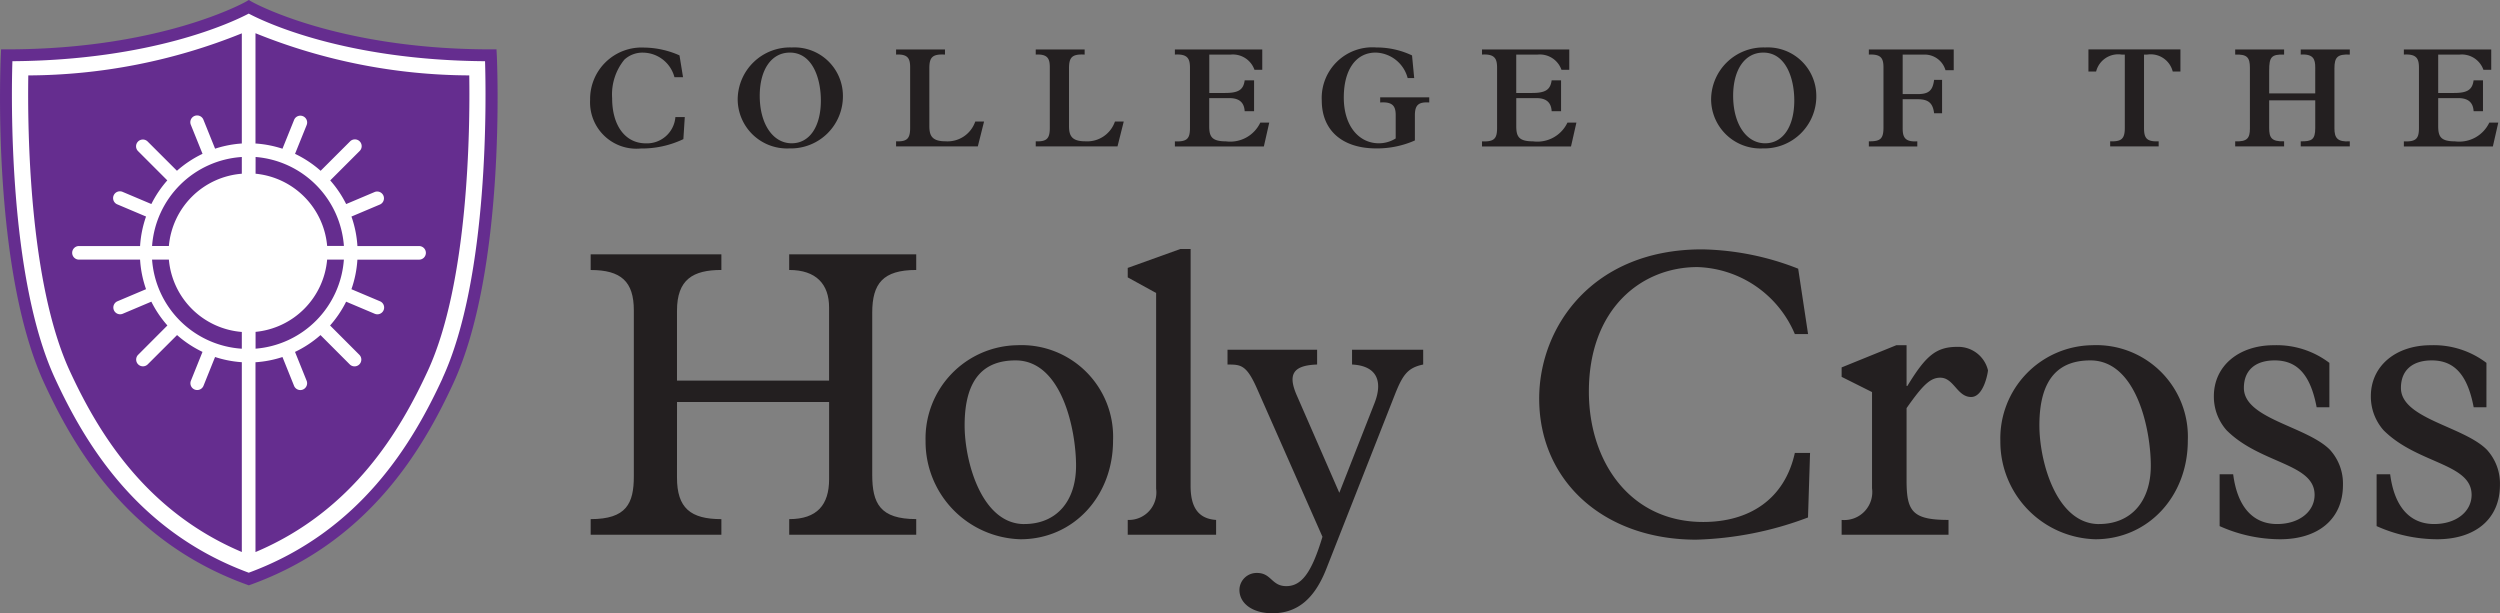 <svg xmlns="http://www.w3.org/2000/svg" width="203.828" height="50" viewBox="0 0 203.828 50">
  <rect x="0" y="0" width="203.828" height="50" fill="#808080" stroke="none"/>
  <g id="Group_396" data-name="Group 396" transform="translate(-298.555 -4209)">
    <path id="Path_731" data-name="Path 731" d="M341.243,6.292h-.7a2.679,2.679,0,0,0-2.538-2,2.177,2.177,0,0,0-1.541.568,4.481,4.481,0,0,0-1,3.153c0,2.237,1.078,3.674,2.746,3.674a2.327,2.327,0,0,0,2.411-2.144h.765l-.115,1.8a7.851,7.851,0,0,1-3.467.764,3.778,3.778,0,0,1-4.136-3.962,4.2,4.2,0,0,1,4.4-4.267,7.288,7.288,0,0,1,2.887.637Z" transform="translate(13 4209)" fill="#231f20"/>
    <path id="Path_732" data-name="Path 732" d="M350.117,3.87a3.955,3.955,0,0,1,4.162,3.93,4.246,4.246,0,0,1-4.369,4.3A4.019,4.019,0,0,1,345.7,8.077a4.264,4.264,0,0,1,4.415-4.207m-.01,7.812c1.449,0,2.376-1.355,2.376-3.488,0-1.831-.7-3.906-2.528-3.906-1.495,0-2.456,1.379-2.456,3.523,0,2.283,1.066,3.871,2.608,3.871" transform="translate(13 4209)" fill="#231f20"/>
    <path id="Path_733" data-name="Path 733" d="M361.326,10.258c0,.73.15,1.262,1.308,1.262a2.387,2.387,0,0,0,2.435-1.611h.718l-.509,2.029h-6.664V11.52c.939.046,1.146-.266,1.146-1.1V5.493c0-.684-.15-1.1-1.146-1.042V4.033H362.6v.418c-1.032-.058-1.275.221-1.275,1.124Z" transform="translate(13 4209)" fill="#231f20"/>
    <path id="Path_734" data-name="Path 734" d="M372.713,10.258c0,.73.152,1.262,1.309,1.262a2.389,2.389,0,0,0,2.436-1.611h.717l-.509,2.029H370V11.52c.939.046,1.147-.266,1.147-1.1V5.493c0-.684-.15-1.1-1.147-1.042V4.033h3.987v.418c-1.03-.058-1.275.221-1.275,1.124Z" transform="translate(13 4209)" fill="#231f20"/>
    <path id="Path_735" data-name="Path 735" d="M388.469,4.033V5.691h-.636A1.866,1.866,0,0,0,385.9,4.45h-1.75V7.58h1.285c1.09,0,1.5-.256,1.6-1.032h.766V9.064h-.766C387,8.472,386.709,8,385.8,8h-1.657v2.272c0,.845.185,1.253,1.367,1.253a2.71,2.71,0,0,0,2.8-1.531h.729l-.44,1.948h-7.254v-.417c1.019.046,1.23-.244,1.23-1.1V5.54c0-.718-.153-1.159-1.23-1.09V4.033Z" transform="translate(13 4209)" fill="#231f20"/>
    <path id="Path_736" data-name="Path 736" d="M400.856,6.363h-.534a2.774,2.774,0,0,0-2.606-2.076c-1.613,0-2.6,1.4-2.6,3.663,0,2.388,1.287,3.732,2.852,3.732a2.583,2.583,0,0,0,1.38-.394V9.376c0-.752-.279-1.09-1.265-1.021V7.938h4v.417c-.882-.057-1.171.209-1.171,1.055v2.041a7.6,7.6,0,0,1-3.153.649c-2.77,0-4.439-1.473-4.439-3.906a4.129,4.129,0,0,1,4.45-4.324,6.726,6.726,0,0,1,2.91.649Z" transform="translate(13 4209)" fill="#231f20"/>
    <path id="Path_737" data-name="Path 737" d="M413.5,4.033V5.691h-.637a1.866,1.866,0,0,0-1.938-1.241h-1.749V7.58h1.287c1.09,0,1.495-.256,1.6-1.032h.767V9.064h-.767C412.03,8.472,411.741,8,410.836,8h-1.658v2.272c0,.845.186,1.253,1.368,1.253a2.713,2.713,0,0,0,2.806-1.531h.73l-.441,1.948h-7.256v-.417c1.019.046,1.229-.244,1.229-1.1V5.54c0-.718-.151-1.159-1.229-1.09V4.033Z" transform="translate(13 4209)" fill="#231f20"/>
    <path id="Path_738" data-name="Path 738" d="M429.479,3.87a3.955,3.955,0,0,1,4.162,3.93,4.247,4.247,0,0,1-4.37,4.3,4.02,4.02,0,0,1-4.207-4.023,4.264,4.264,0,0,1,4.415-4.207m-.01,7.812c1.448,0,2.376-1.355,2.376-3.488,0-1.831-.7-3.906-2.528-3.906-1.495,0-2.456,1.379-2.456,3.523,0,2.283,1.067,3.871,2.608,3.871" transform="translate(13 4209)" fill="#231f20"/>
    <path id="Path_739" data-name="Path 739" d="M444.844,4.033V5.725h-.67a1.766,1.766,0,0,0-1.705-1.275h-1.787V7.672H441.9c.9,0,1.23-.277,1.345-1.159h.65V9.237h-.65c-.1-.835-.464-1.147-1.345-1.147h-1.218v2.376c0,.708.176,1.125,1.193,1.056v.417h-3.951v-.417c.929.01,1.193-.187,1.193-1.126V5.516c0-.764-.184-1.111-1.193-1.066V4.033Z" transform="translate(13 4209)" fill="#231f20"/>
    <path id="Path_740" data-name="Path 740" d="M457.6,11.521c.9.034,1.193-.185,1.193-1.079V4.45h-.253a1.857,1.857,0,0,0-2.086,1.38h-.626v-1.8h7.5v1.8H462.7a1.855,1.855,0,0,0-2.084-1.38h-.256v5.992c0,.813.209,1.125,1.194,1.079v.417H457.6Z" transform="translate(13 4209)" fill="#231f20"/>
    <path id="Path_741" data-name="Path 741" d="M470.564,10.442c0,.777.185,1.112,1.217,1.079v.417h-3.988v-.417c.986.046,1.2-.266,1.2-1.043V5.517c0-.858-.254-1.1-1.2-1.067V4.033h3.988V4.45c-1.044-.035-1.217.209-1.217,1.3V7.615h3.755V5.493c0-.648-.14-1.112-1.183-1.043V4.033h4V4.45c-1.008-.046-1.252.209-1.252,1.137v4.879c0,.776.244,1.124,1.252,1.055v.417h-4v-.417c.9.023,1.183-.151,1.183-1.067V8.181h-3.755Z" transform="translate(13 4209)" fill="#231f20"/>
    <path id="Path_742" data-name="Path 742" d="M488.668,4.033V5.691h-.637a1.869,1.869,0,0,0-1.938-1.241h-1.749V7.58h1.287c1.09,0,1.495-.256,1.6-1.032h.765V9.064h-.765C487.2,8.472,486.9,8,486,8h-1.656v2.272c0,.845.185,1.253,1.368,1.253a2.712,2.712,0,0,0,2.8-1.531h.731l-.442,1.948h-7.256v-.417c1.021.046,1.23-.244,1.23-1.1V5.54c0-.718-.15-1.159-1.23-1.09V4.033Z" transform="translate(13 4209)" fill="#231f20"/>
    <path id="Path_743" data-name="Path 743" d="M340.751,38.939c0,2.479,1.1,3.386,3.619,3.386V43.6H333.713V42.325c2.915,0,3.519-1.275,3.519-3.487V25.3c0-2.347-1.041-3.286-3.519-3.286V20.737H344.37v1.274c-2.312,0-3.619.771-3.619,3.319v5.7h12.4V25.062c0-1.878-1.04-3.051-3.253-3.051V20.737h10.358v1.274c-2.714,0-3.587,1.106-3.587,3.486V38.7c0,2.347.637,3.622,3.587,3.622V43.6H349.9V42.325c2.281,0,3.253-1.174,3.253-3.252v-6.3h-12.4Z" transform="translate(13 4209)" fill="#231f20"/>
    <path id="Path_744" data-name="Path 744" d="M368.492,28.146a7.47,7.47,0,0,1,7.811,7.775c0,4.559-3.25,8.045-7.542,8.045a7.959,7.959,0,0,1-7.743-8.012,7.6,7.6,0,0,1,7.474-7.808m.571,14.579c2.615,0,4.224-1.842,4.224-4.759,0-2.884-1.14-8.582-4.929-8.582-2.513,0-4.156,1.41-4.156,5.3,0,2.983,1.407,8.044,4.861,8.044" transform="translate(13 4209)" fill="#231f20"/>
    <path id="Path_745" data-name="Path 745" d="M382.625,39.609c0,1.675.57,2.681,2.08,2.781V43.6H377.5V42.39a2.243,2.243,0,0,0,2.315-2.547V23.888L377.5,22.614v-.77l4.292-1.543h.837Z" transform="translate(13 4209)" fill="#231f20"/>
    <path id="Path_746" data-name="Path 746" d="M388.048,31.7c-.87-1.978-1.34-1.978-2.412-1.978V28.514h7.305V29.72c-1.978.068-2.415.806-1.643,2.548l3.453,7.911,2.882-7.341c.67-1.742.2-3.016-1.844-3.118V28.514h5.8V29.72c-1.276.268-1.677.839-2.346,2.548l-5.565,14.145C392.706,48.861,391.3,50,389.287,50c-1.574,0-2.68-.772-2.68-1.911a1.4,1.4,0,0,1,1.441-1.375c1.172,0,1.172,1.074,2.379,1.074,1.274,0,2.078-1.141,2.95-4.022Z" transform="translate(13 4209)" fill="#231f20"/>
    <path id="Path_747" data-name="Path 747" d="M431.891,27.239a8.922,8.922,0,0,0-7.944-5.464c-4.557,0-8.849,3.387-8.849,10.156,0,5.7,3.352,10.626,9.318,10.626,3.754,0,6.638-1.843,7.475-5.63h1.24l-.167,5.263A27.767,27.767,0,0,1,423.847,44c-7.51,0-12.8-4.758-12.8-11.5,0-5.866,4.358-12.169,13.273-12.169a22.341,22.341,0,0,1,7.843,1.576l.806,5.329Z" transform="translate(13 4209)" fill="#231f20"/>
    <path id="Path_748" data-name="Path 748" d="M441,39.173c0,2.514.469,3.217,3.42,3.217V43.6h-8.715V42.39a2.282,2.282,0,0,0,2.479-2.579V31.966l-2.479-1.241v-.769l4.457-1.809H441v3.316h.068c1.508-2.479,2.344-3.184,4.089-3.184a2.492,2.492,0,0,1,2.48,1.91c0,.168-.336,2.178-1.374,2.178-1.139,0-1.408-1.574-2.514-1.574-.8,0-1.408.57-2.749,2.481Z" transform="translate(13 4209)" fill="#231f20"/>
    <path id="Path_749" data-name="Path 749" d="M456.12,28.146a7.468,7.468,0,0,1,7.81,7.775c0,4.559-3.251,8.045-7.541,8.045a7.959,7.959,0,0,1-7.743-8.012,7.6,7.6,0,0,1,7.474-7.808m.57,14.579c2.615,0,4.223-1.842,4.223-4.759,0-2.884-1.139-8.582-4.927-8.582-2.514,0-4.157,1.41-4.157,5.3,0,2.983,1.409,8.044,4.861,8.044" transform="translate(13 4209)" fill="#231f20"/>
    <path id="Path_750" data-name="Path 750" d="M475.472,33.206h-1.038c-.5-2.648-1.576-3.822-3.419-3.822-1.577,0-2.514.8-2.514,2.245,0,2.513,5.094,3.119,7.006,5.031a4.09,4.09,0,0,1,1.072,2.88c0,2.749-1.977,4.426-5.128,4.426a12.089,12.089,0,0,1-4.927-1.072V38.67h1.105c.335,2.613,1.576,4.055,3.586,4.055,1.778,0,3.051-1,3.051-2.38,0-2.581-4.425-2.514-7.173-5.263a4.133,4.133,0,0,1-1.039-2.781c0-2.447,2.011-4.155,4.894-4.155a7.1,7.1,0,0,1,4.524,1.44Z" transform="translate(13 4209)" fill="#231f20"/>
    <path id="Path_751" data-name="Path 751" d="M488.277,33.206h-1.04c-.5-2.648-1.575-3.822-3.418-3.822-1.576,0-2.513.8-2.513,2.245,0,2.513,5.093,3.119,7,5.031a4.082,4.082,0,0,1,1.073,2.88c0,2.749-1.977,4.426-5.129,4.426a12.111,12.111,0,0,1-4.927-1.072V38.67h1.106c.335,2.613,1.576,4.055,3.587,4.055,1.778,0,3.051-1,3.051-2.38,0-2.581-4.425-2.514-7.174-5.263a4.144,4.144,0,0,1-1.04-2.781c0-2.447,2.012-4.155,4.9-4.155a7.1,7.1,0,0,1,4.525,1.44Z" transform="translate(13 4209)" fill="#231f20"/>
    <path id="Path_752" data-name="Path 752" d="M325.856,4.679l-.022-.457h-.457c-12.467,0-19.232-3.807-19.3-3.846l-.24-.137L305.6.376c-.068.039-6.83,3.846-19.3,3.846h-.456l-.021.457c-.034.7-.753,17.279,3.506,26.5,2.464,5.33,6.837,12.813,16.345,16.248l.164.059.163-.059c9.512-3.435,13.884-10.918,16.345-16.248,4.259-9.218,3.542-25.8,3.509-26.5" transform="translate(13 4209)" fill="#fff"/>
    <path id="Path_753" data-name="Path 753" d="M326.057,4.486l-.022-.462h-.461C312.98,4.024,306.147.177,306.081.14L305.839,0,305.6.14c-.068.037-6.9,3.884-19.494,3.884h-.462l-.021.462c-.034.708-.76,17.453,3.542,26.765,2.488,5.383,6.906,12.942,16.511,16.413l.165.058.165-.058c9.607-3.471,14.023-11.03,16.509-16.413,4.3-9.311,3.578-26.057,3.544-26.765m-4.423,26.361c-2.4,5.193-6.642,12.472-15.8,15.847-9.151-3.375-13.4-10.654-15.8-15.847-3.815-8.258-3.558-23.065-3.47-25.857,11.408-.083,17.944-3.186,19.267-3.881,1.322.7,7.859,3.8,19.268,3.881.086,2.791.345,17.6-3.473,25.857m-1.2-.6c3.321-7.188,3.455-19.649,3.386-24.1a46.886,46.886,0,0,1-17.429-3.438V11.7a8.974,8.974,0,0,1,2.2.426l.947-2.347a.548.548,0,0,1,.718-.307.555.555,0,0,1,.308.721l-.948,2.35a9.019,9.019,0,0,1,2.087,1.382l2.387-2.384a.553.553,0,1,1,.782.781l-2.388,2.387a8.943,8.943,0,0,1,1.3,1.928l2.331-.986a.554.554,0,0,1,.431,1.02l-2.331.985a8.883,8.883,0,0,1,.487,2.406l3.629,0H319.7a.554.554,0,1,1,0,1.107l-5.006,0a8.881,8.881,0,0,1-.487,2.41l2.331.985a.553.553,0,0,1-.216,1.062.563.563,0,0,1-.215-.044l-2.331-.985a9.016,9.016,0,0,1-1.309,1.94l2.386,2.39a.553.553,0,0,1-.784.781l-2.384-2.388a8.974,8.974,0,0,1-2.077,1.372l.947,2.35a.555.555,0,0,1-.308.72.542.542,0,0,1-.205.04.554.554,0,0,1-.513-.346l-.944-2.347a8.951,8.951,0,0,1-2.2.426V45.011c7.991-3.372,11.835-9.981,14.043-14.764M305.271,14.161V12.8a7.845,7.845,0,0,0-7.317,7.254h1.37a6.48,6.48,0,0,1,5.947-5.89m0,12.9a6.484,6.484,0,0,1-5.947-5.9h-1.371a7.848,7.848,0,0,0,7.318,7.267Zm-2.179-14.942a8.931,8.931,0,0,1,2.179-.423V2.719a46.944,46.944,0,0,1-17.409,3.43c-.07,4.449.064,16.91,3.384,24.1,2.207,4.778,6.046,11.381,14.025,14.756V29.531a8.91,8.91,0,0,1-2.181-.424l-.943,2.347a.554.554,0,0,1-.514.346.564.564,0,0,1-.207-.04.553.553,0,0,1-.306-.72l.945-2.35a8.956,8.956,0,0,1-2.074-1.372L297.6,29.706a.552.552,0,0,1-.781-.781l2.384-2.39a9.016,9.016,0,0,1-1.309-1.94l-2.33.985a.562.562,0,0,1-.215.044.553.553,0,0,1-.216-1.062l2.329-.985a8.881,8.881,0,0,1-.486-2.41l-5.006,0a.554.554,0,0,1,0-1.107h1.379l3.627,0a8.958,8.958,0,0,1,.486-2.406l-2.329-.985a.554.554,0,1,1,.431-1.02l2.332.986a8.93,8.93,0,0,1,1.3-1.928L296.81,12.32a.553.553,0,1,1,.784-.781l2.388,2.384a8.951,8.951,0,0,1,2.086-1.382l-.948-2.35a.554.554,0,1,1,1.027-.414Zm3.3,2.041a6.487,6.487,0,0,1,5.836,5.886h1.366a7.85,7.85,0,0,0-7.2-7.25Zm0,12.895v1.37a7.85,7.85,0,0,0,7.2-7.261h-1.365a6.487,6.487,0,0,1-5.838,5.891" transform="translate(13 4209)" fill="#652d8f"/>
  </g>
</svg>
